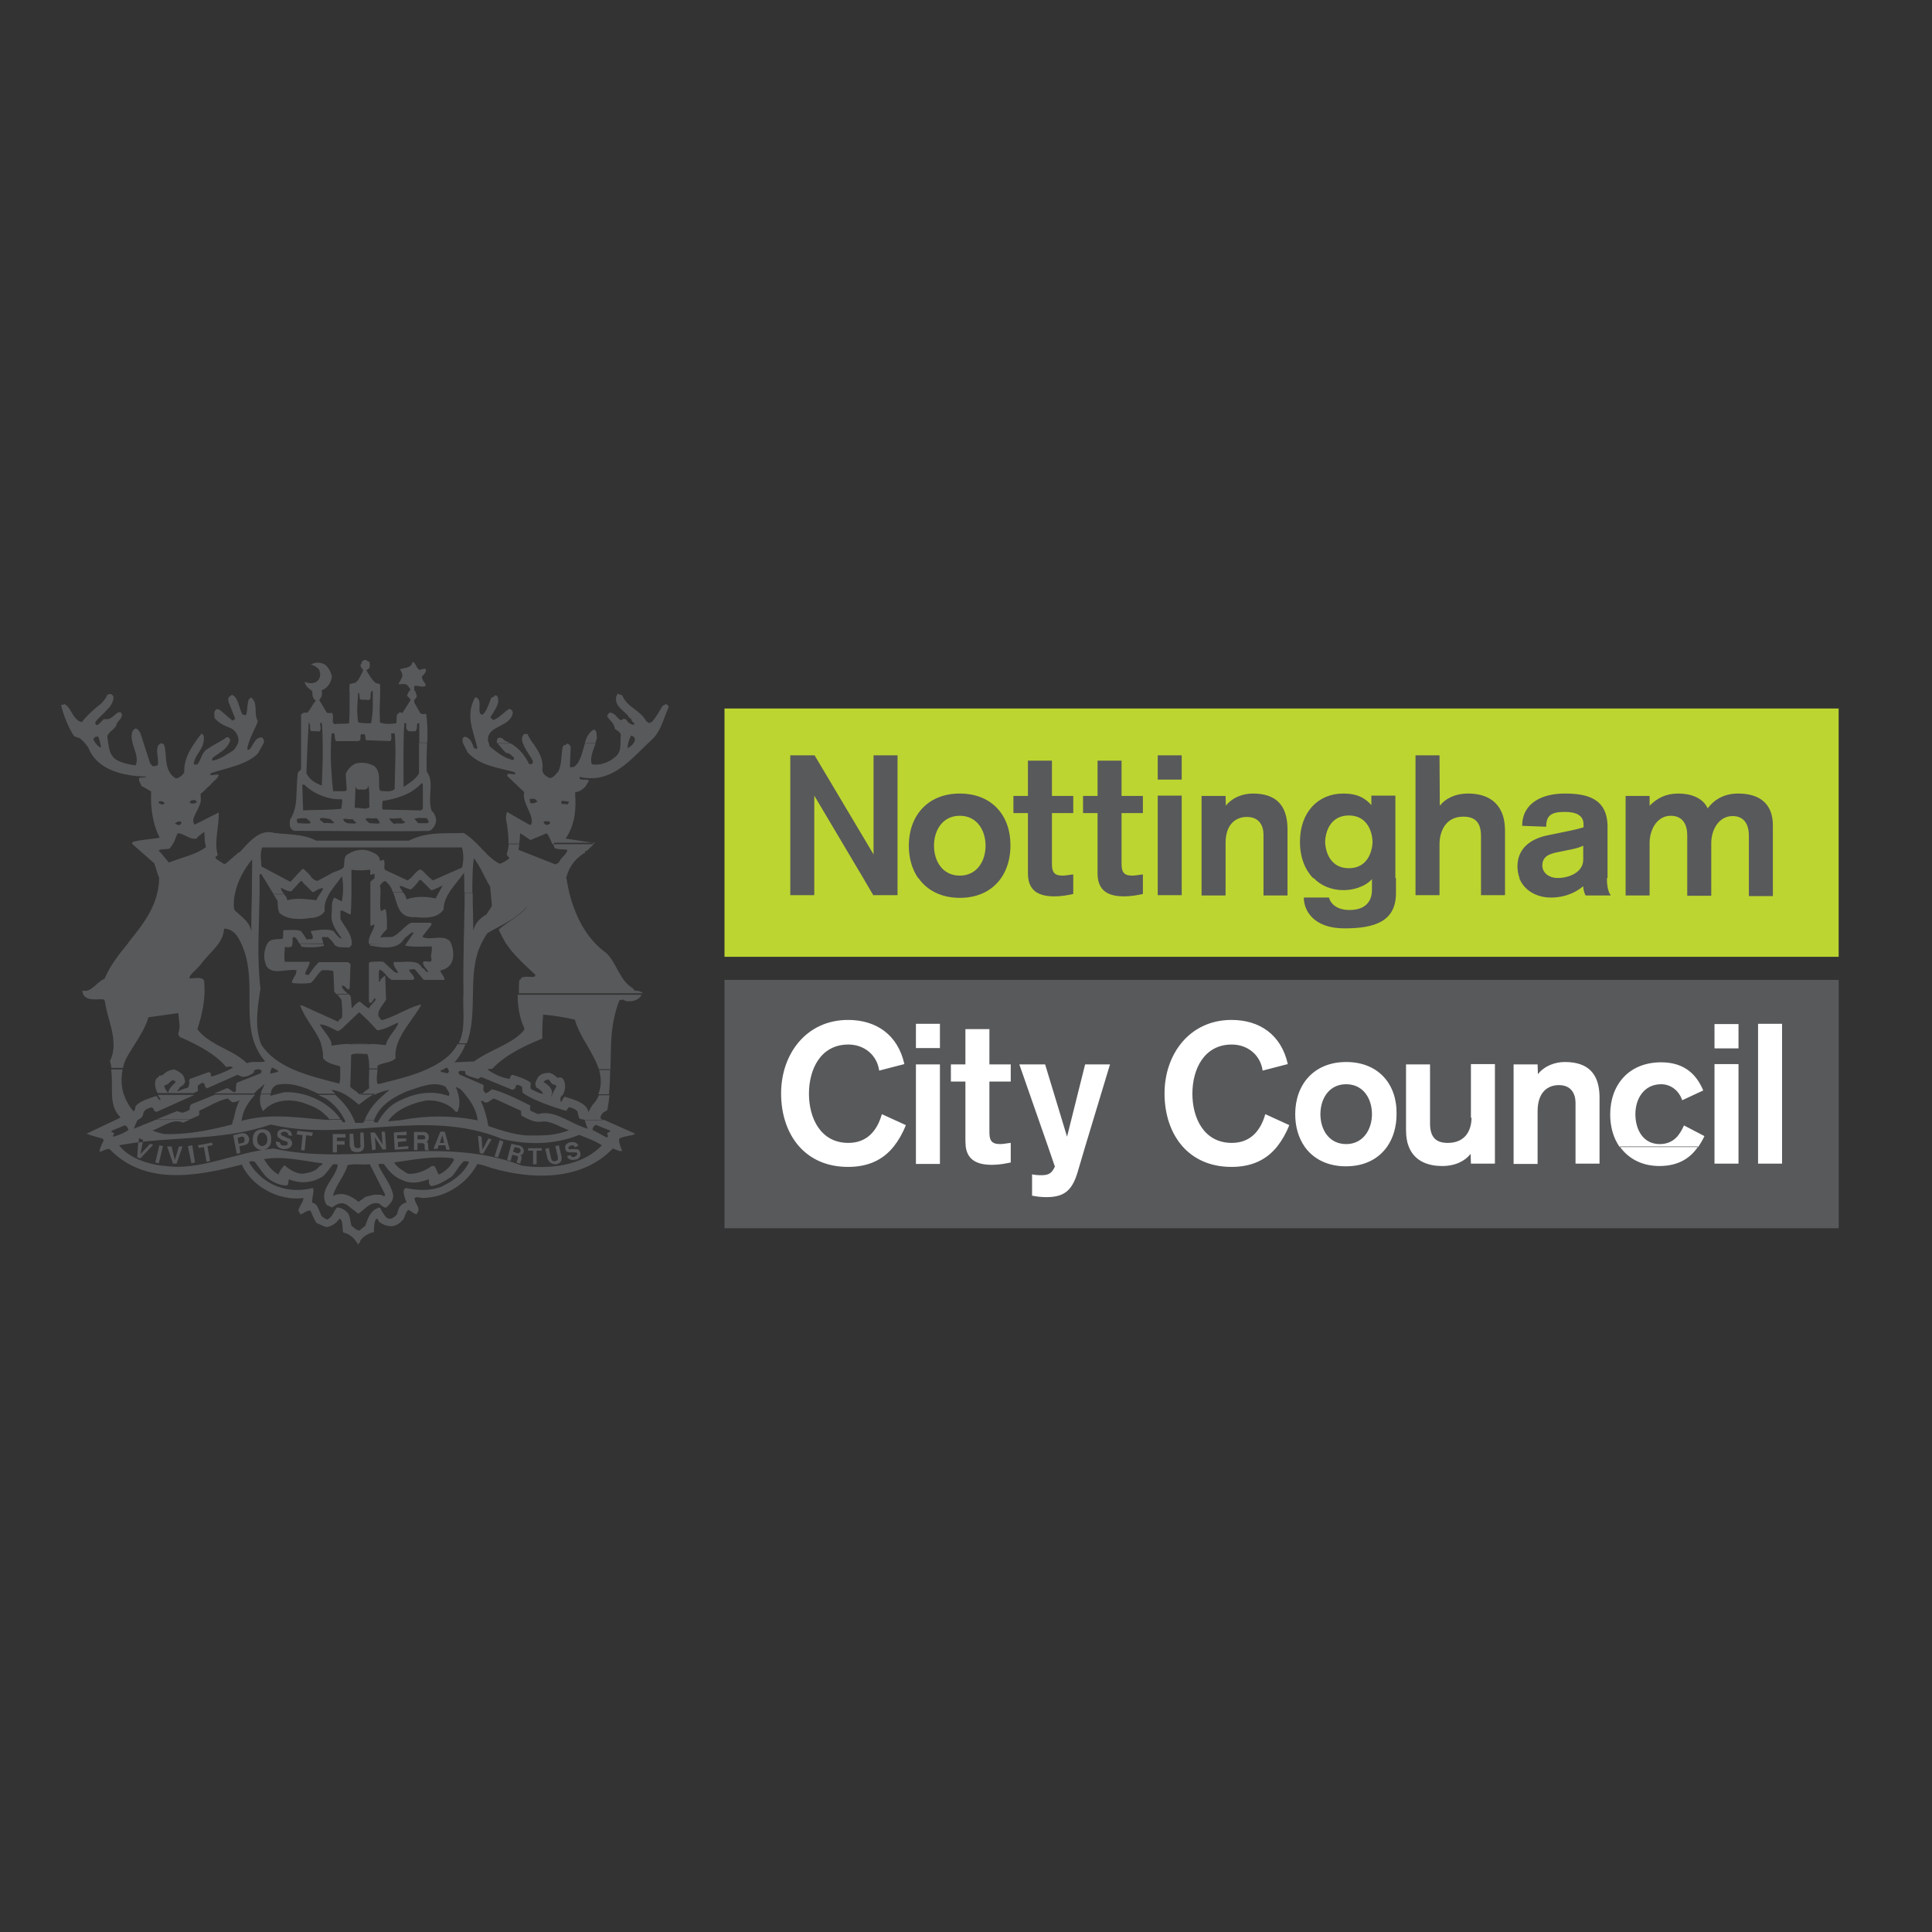 <?xml version="1.0" encoding="utf-8"?>
<!-- Generator: Adobe Illustrator 19.2.1, SVG Export Plug-In . SVG Version: 6.00 Build 0)  -->
<svg version="1.1" id="layer" xmlns="http://www.w3.org/2000/svg" xmlns:xlink="http://www.w3.org/1999/xlink" x="0px" y="0px"
	 viewBox="0 0 652 652" style="enable-background:new 0 0 652 652;" xml:space="preserve">
<rect x="0" y="0" width="652" height="652" fill="#333333" stroke="none"/>
<style type="text/css">
	.st0{fill-rule:evenodd;clip-rule:evenodd;fill:#58595B;}
	.st1{fill:#58595B;}
	.st2{fill:#BDD530;}
	.st3{fill-rule:evenodd;clip-rule:evenodd;fill:#FFFFFF;}
</style>
<g>
	<path class="st0" d="M71.7,386.2l-0.2-0.6l-3,0.6l-1.7,0.3l0.3,0.9l1.7-0.3l0.9,5l1.2-0.3l-0.9-5l1.7-0.3L71.7,386.2z M63.4,386.8
		l1.2,5.8l1.2-0.3l-0.9-5.8L63.4,386.8z M134.2,385.4l2.9-0.3v-0.9H134v-1.1h3.2v-1.2l-4.3,0.3l0.2,4l0.1,1.8l4.6-0.3v-0.9l-3.5,0.3
		V385.4z M185.7,392.3c0.6,0.6,1.5,0.6,2,0.6c1.5-0.3,2-1.1,1.8-2.6l-0.9-3.8l-1.2,0.3l0.9,3.8c0,0.6,0,1.2-0.9,1.2
		c-0.6,0.3-1.2,0-1.4-0.9l-0.8-3.5l-1.2,0.3l0.8,3.4C185.2,391.8,185.5,392.3,185.7,392.3 M193,388.9h0.6c0.6,0,1.2,0,1.2,0.3
		c0.3,0.6-0.6,0.8-0.8,1.2c-1.2,0.3-1.4-0.3-1.4-0.6l-1.2,0.3c0,0.6,0.9,1.8,2.9,1.2c0.6,0,2-0.8,1.5-2.3c-0.3-1.2-0.9-1.2-1.7-1.2
		h-1.4c-0.3,0-0.6,0.3-0.9-0.3c0-0.6,0.6-0.9,0.9-0.9c1.1-0.3,1.1,0.3,1.4,0.6l1.1-0.6c-0.1-0.1-0.1-0.2-0.2-0.3h0
		c-0.3-0.5-1-1.1-2.7-0.8c-0.6,0.2-1.1,0.5-1.3,0.8l2.4,0h-2.4c-0.4,0.5-0.3,1.1-0.2,1.5C191,388.9,191.8,388.9,193,388.9 M59,391.5
		l-1.1-4.6h-1.5l2,5.8h1.2l2-5.8h-1.2L59,391.5z M46.3,390.6l1.1,0.3l4.3-4.6l-0.1,0l-1-0.3l-0.2,0.3l-3,3.2l0.6-3.2l0.2-0.9
		c-0.5,0.1-1,0.1-1.5,0.2l-0.1,0.7L46.3,390.6z M175.3,386.6l-1.5-0.3l-1.2-0.3l-0.1,0.3l-1.4,5.2l1.2,0.3l0.6-2.1l1.2,0.3
		c0.6,0,0.9,0.3,0.6,1.2c-0.3,0.6-0.3,0.9-0.3,1.2l1.2,0.3c0-0.3,0-0.6,0.3-1.2c0.3-1.1,0-1.5-0.3-1.7c0.6,0,0.9-0.3,1.2-1.2
		C176.8,388.3,176.8,387.1,175.3,386.6 M174.5,389.2l-1.4-0.6l0.6-1.5l1.4,0.3c0.6,0.3,0.6,0.8,0.6,1.1
		C175.3,389.2,175.1,389.2,174.5,389.2 M178.2,388.3h1.7v4.6h1.2v-4.6h1.7v-0.8h-4.6V388.3z M52.4,392.3l1.2,0.3l1.4-5.8l-1.2-0.3
		L52.4,392.3z M129.9,381.9h-1.1l0.3,4.3v0l0,0l-2.6-4H125l0.4,4l0.2,2l1.2-0.3l-0.1-1.8l-0.2-2.3l1.5,2.3l1.1,1.8h1.2l-0.1-1.8
		L129.9,381.9z M163.8,386.2l-1,1.8l-0.1-1.8l-0.2-2.6l-1.2-0.3l0.3,2.9l0.3,2.9l1.1,0.3l1.9-3.2l1-1.7l-1.1-0.3L163.8,386.2z
		 M96.1,381.9c1.2,0.3,1.2,0.9,1.2,1.2l1.2,0.3c0-0.9-0.3-2-2-2.3c-2.3-0.3-2.9,0.9-2.9,1.4c-0.3,1.4,0.9,1.7,1.7,2.3l0.9,0.3
		c0.6,0,0.9,0.3,0.9,0.9c0,0.1,0,0.2-0.1,0.3h0c-0.2,0.3-0.9,0.3-1.1,0.3c-0.6,0-0.9-0.1-1.1-0.3h0c-0.3-0.3-0.3-0.7-0.3-0.8
		l-1.4-0.3c0,0.3,0,0.7,0.2,1.1h0c0.3,0.7,0.9,1.3,2.4,1.5c0.5,0,2.4,0,2.8-1.5l-0.7,0l0.7,0c0-0.1,0-0.2,0.1-0.3
		c0-1.2-0.6-1.8-1.8-2l-1.1-0.6c-0.3,0-0.9-0.3-0.9-0.6C94.6,382.2,95.5,381.9,96.1,381.9 M100.1,382.8l2,0.3l-0.3,3.1l-0.2,2h1.2
		l0.2-2l0.3-3.1l2,0.3l0.3-1.2l-5.2-0.6L100.1,382.8z M122.7,382.2h-1.1v4.1c0.3,0.6,0,1.2-0.9,1.2c-0.6,0-1.2-0.3-1.2-1.2v0
		l-0.3-3.7H118v4.1c0.3,0.6,0.3,1.2,0.6,1.5c0.6,0.6,1.4,0.6,2,0.6c1.5,0,2.3-0.8,2.3-2.3v0L122.7,382.2z M112.3,388.9h1.4v-2.6h2.6
		v-1.2h-2.6v-1.2h2.9v-1.2h-4.3V388.9z M150.1,381.9h-1.5l-1.7,4.3l-0.6,1.5h1.4l0.3-1.2h2.3l0.3,1.5h1.2l-0.5-1.8L150.1,381.9z
		 M148.4,385.7l0.9-2.6l0.6,2.6H148.4z M144.7,383.7c0-0.6-0.3-1.7-1.8-1.7h-3.2v4.3v1.8h1.2v-2.3h1.5c0.6,0,0.8,0.2,0.9,0.6
		c0,0.2,0,0.4,0,0.6c0,0.6,0,0.9,0.3,1.2h1.2c-0.3-0.3-0.3-0.6-0.3-1.5c0-0.1,0-0.2,0-0.3h0c0-0.8-0.3-0.9-0.5-1.1
		C144.4,385.1,144.7,384.5,144.7,383.7 M142.4,384.5h-1.5v-1.4h1.7c0.6,0,0.9,0.3,0.9,0.8C143.5,384.5,143.2,384.5,142.4,384.5
		 M88.5,381.1c-0.9,0-3.2,0.3-3.2,3.5c0,0.7,0.1,1.3,0.3,1.7c0.7,1.4,2.1,1.8,2.8,1.8c0.6,0,2.1-0.3,2.8-1.8h-0.6l0.6,0
		c0.2-0.4,0.3-1,0.3-1.7C91.7,381.3,89.4,381.1,88.5,381.1 M89.7,386.2L89.7,386.2c-0.4,0.4-0.9,0.6-1.2,0.6c-0.3,0-0.8-0.2-1.2-0.6
		l-1.1,0l1.1,0c-0.3-0.3-0.5-0.9-0.5-1.7c0-1.8,1.1-2.3,1.7-2.3c0.6,0,1.7,0.6,1.7,2.3C90.3,385.3,90,385.9,89.7,386.2 M81.3,382.5
		l-2.6,0.6l0.6,3.1l0.6,3.2l1.2-0.3l-0.3-2.3l1.5-0.3c0.4-0.1,0.6-0.2,0.9-0.3h0c0.9-0.5,0.9-1.5,0.9-2
		C83.6,382.8,82.8,382.2,81.3,382.5 M81.9,385.7l-1.4,0.3l-0.3-2l0.9-0.3c0.8-0.3,1.4,0,1.4,0.6C82.5,384.5,82.8,385.4,81.9,385.7
		 M168.2,386.2l-1.3,4.1l1.2,0.3l1.5-4.4l0.3-0.9l-1.2-0.6L168.2,386.2z M64,374.4c-0.6,0.6-1.5,0.8-2.3,1.1c-0.8,0-1.4-0.5-2-0.5
		c-2.5,1-4.8,1.9-7,2.8l11.3,0l3-1.3c0.6-0.6,0-1.2,0.3-1.7c2.9-1.2,6.4-3.5,9.6-4.1c0.6,0.5,1.4,1.7,2.3,1.2c0.6,0,1.2-0.3,1.7-0.6
		c-1.2,2.1-1.6,4.4-2.1,6.6h2.8c0.3-3.1,2.3-6.1,4.5-8.5l-13.5,0l-8.1,3.3C64,373.3,64,373.8,64,374.4 M88.8,375
		c3.2-3.8,8.7-4.3,13.3-2.9c2.6,0.9,5.8,2,7.8,4.3c0.5,0.3,1,0.8,1.1,1.3l3.9,0c-2.7-4.1-7.7-7.2-12.9-8.5h-0.1
		c-2-0.5-4.1-0.7-6-0.6l-2.7,0.7l-1.9,0.5c0-0.2-0.1-0.3-0.1-0.5H88C87.5,371.2,87.7,373.2,88.8,375 M201.9,369.3l3.6,0
		c0.3-2.8,0.4-5.7,0.4-8.5h-3.8C202.9,363.6,203.1,366.4,201.9,369.3 M176.2,348.4c-1.6,1.6-3.6,2.9-5.7,4h0
		c-3.5,1.9-7.4,3.5-10.5,5.8l-6.6,0.3c1.7-1.9,2.9-4,3.7-6.1h-2.7c-0.6,1.2-1.4,2.2-2.4,3.3c-2.2,2.2-4.9,3.8-8,5.2l5.7,0
		c0.3-0.2,0.5-0.4,0.9-0.6c0.3,0,0.5,0.2,0.7,0.6h4.5l-4.5,0c0.1,0.3,0.2,0.6,0.2,0.8l-0.6,0.6c-0.3-0.3-1.2-0.3-2.1-0.6v-0.6
		c0.4,0,0.6-0.1,0.9-0.2h-5.7c-5.1,2.3-11,3.6-16,4.9h-0.6c-0.5-1.5-0.1-3.2,0-4.9l-2.8,0c0,2.1-0.2,4.3,0,6.4c-1,0.5-2,1.6-3,2.1
		l4.9,0c1.5-0.7,3.1-1.3,5-1.6c-0.7,0.5-1.3,1-1.9,1.6h0c-2.6,2.2-5,4.8-6.5,8.5h3.2c1.6-4.1,4.7-6.5,8.6-8.5l-2.1,0h2.1
		c0.7-0.3,1.4-0.7,2.1-1c4.6-1.5,9.3-3.7,13.3-1.7c0.6,0.9,1.2,1.7,1.4,2.6l-0.1,0.1l-0.2,0.5c-0.4-0.2-0.8-0.3-1.2-0.4l-5.2,0h5.2
		c-3.3-1-6.8-0.9-10.3,0h0c-2.1,0.6-4.1,1.4-6.1,2.5c-2.4,1.3-4.1,3.2-5.9,6h3.3c2.9-3.8,8-5.7,12.5-6.6c3.5-0.3,7.8,0.9,10.1,3.8
		h0.6c0.8-1.8,0.8-3.7,0.3-5.7h0c-0.2-0.9-0.5-1.8-0.9-2.7c0.8,0.3,0.8,0.6,1.4,0.6c0.6,0.6,1.3,1.3,1.9,2.1h4.7l-4.7,0
		c1.9,2.3,3.7,5.2,4.1,8.5h1.5h-1.5c0,0,0,0.1,0,0.1c-0.2,0-0.3-0.1-0.5-0.1c-8.3-1.6-16.7-1.6-25.3,0c-0.2,0-0.4,0.1-0.5,0.1
		c-1.2,0-2.6,0.3-4,0.3c0.1-0.1,0.2-0.2,0.3-0.4l-3.3,0c-0.1,0.2-0.3,0.4-0.4,0.7c0,0.3-0.9,0-1.4,0c0.1-0.2,0.2-0.4,0.2-0.7l-3.2,0
		c-0.1,0.2-0.2,0.4-0.3,0.7c-0.8,0.6-2,0-2.9,0.3c-0.1-0.4-0.2-0.7-0.4-1c-1.5-3.7-3.7-6-6.3-8.5h-5.8c0.9,0.4,1.8,0.9,2.7,1.3
		c2.5,1.7,4.7,4.1,6.2,7.1h0c0.1,0.1,0.1,0.3,0.2,0.4c0,0.9-0.9,0.3-0.9,0.3c-0.1-0.2-0.3-0.4-0.4-0.7l-3.9,0c0,0,0,0.1,0,0.1
		c-0.5,0-1-0.1-1.5-0.1c-8.6-0.6-17.5-2.2-26.8,0h0c-0.5,0.1-1,0.2-1.5,0.4c0-0.1,0-0.2,0-0.4l-2.8,0c-0.1,0.5-0.3,1-0.4,1.6
		c-7.8,2-15.3,3.5-23.1,3.2c-1.2-0.3-2.3-0.6-3.8-1.2c3.2-0.9,6.9-4.3,10.4-2.6l2.2-1H52.6c-2.5,1-4.9,2-7.4,3
		c0.3-0.9,0.6-1.7,1.2-2.9c0.1,0,0.1-0.1,0.2-0.1h0c0.7-0.5,1.3-0.5,1.6-1.6c0.3-0.3,0-0.9,0.6-1.4c0.3-0.6,1.4-0.9,2.3-1.2l0.6,0.3
		c0.3,0.6,0.3,1.2,1.2,1.2l12.7-5.7H53.3c0.2,0.5,0.5,0.9,0.8,1.3v0.5c-0.6-0.3-0.9-0.5-0.9-1.1l-0.6-0.3c-2.3,0.9-5.2,1.4-6.9,3.5
		c0,0.6,0,0.9-0.6,1.7c-1.5-1.7-2.6-3.7-3.3-5.7l-2.7,0h2.7c-0.9-2.7-1-5.6-0.4-8.5l-3.9,0c0.4,2.8,0.2,5.7,0.3,8.5
		c0.1,2.9,0.7,5.6,2.9,7.7l-1.6,0.8l-9.9,4.7c2.3,0.9,4.1,1.2,5.5,1.7l0.3,0.6c-0.2,0.5-0.5,0.9-0.7,1.4c-0.3,0.7-0.6,1.5-0.8,2.3
		h0.6c0.9-0.3,2-1.1,2.9-0.8c11.9,12.4,29.5,9.2,44.6,5.2c0.3,0.9,0.6,0.9,0.6,1.2c2.5,4.4,6.7,7.5,11.2,9.1l12.2,0
		c0.2-0.9,0.3-1.8,0-2.4c-5.8,1.5-11.9,0.6-16.8-3.2c-1.7-1.4-3.2-2.9-4.6-5.2v-0.5c0.6-0.3,1.2,0,1.7,0l3.2,4.3
		c1.5,2,5.2,4,7.8,3.7c0.6-0.3,0.3-1.4,0.6-2c3.5,1.4,7.5,1.4,11.3-0.9c1.5-1.2,2-2.3,3.5-4.1c0.6-0.3,1.2,0,1.7,0
		c-0.4,3.6-4.3,6.7-4.6,10.3c-0.1,1.1,0.1,2.2,0.9,3.4c0.3,0,1.2,0.6,1.7,0.8c1.4-0.8,2.9-2.3,5.2-0.8l3.7,2.9
		c2-1.2,3.8-4.1,6.9-3.5c0.6,0.3,0.9,0.9,2,1.4h0.6c1.2-1.1,2.3-2.3,2.3-4c0-0.1,0-0.1,0-0.2c-0.9-4-3.4-6.5-4.9-9.9v-0.6h1.7
		c1.7,2.3,3.2,4.3,6.4,5.5c3.2,1.5,6.1,0.6,8.7-0.3c0.3,0.3,0,0.8,0.3,1.7l0.6,0.6c2.3-0.3,4.6-1.7,6.9-3.2c1.4-1.4,2.3-3.5,4.1-5.2
		h1.2l0.6,0.3c-2,4-5.2,6.3-9.6,8.4c-4,1.4-8.1,1.1-11.8,0.3l-0.6,0.6c-0.1,0.5-0.1,1.2,0.1,1.9h0c0.2,0.8,0.5,1.7,0.8,2.4
		c-1.5,0.3-2.6,1.4-2.9,2.9c-0.3,0.3,0,0.9-0.6,1.4c-0.3,0.3-1.2,1.2-2,1.2c-0.3,0-0.9,0-1.5-0.6c-0.6-0.9-1.2-1.5-1.8-2.9
		c-0.6-0.6-1.1,0-1.7,0.3c0,0-0.3,0-0.8,0.6c-1.4,1.2-2,3.2-2.6,4.9c-0.6,0.6-1.4,1.1-2,1.7c-1.5-0.3-1.5-0.9-2.6-1.5
		c-0.6-1.2-0.3-3.8-1.8-4.9c-0.8-0.8-2-1.4-3.2-1.4c-1.2,1.4-1.2,2.9-3.2,4.1c-0.9-0.3-2.3-1.2-2.3-2c-0.6-1.2-0.8-2.3-1.7-3.2
		c-0.3-0.3-0.6-0.3-1.2-0.6c0-0.8,0.2-1.6,0.3-2.5l-12.2,0c3,1,6.1,1.4,9,1c0,1.4-1.4,2.6-1.7,4.3c0.3,0.3,0.3,0.9,0.9,1.2
		c1.2-0.6,2.3-1.5,3.2-1.2c0.6,1.4,1.2,2.9,2,4.1c1.5,0.6,2.3,1.2,3.5,1.4c2-0.3,3.5-1.7,4.3-2.9l0.6,0.6c0.6,1.5,0.3,2.9,0.6,4.1
		c2.6,0.6,4,2.3,5.2,4.3v-0.6c0.6-0.3,0.6-0.6,0.6-0.9c0.8-1.4,2.9-2.6,4.6-2.9c0-1.7,0-2.9,0.6-4.3l0.6-0.3c0,0.6,0.6,0.6,0.3,0.9
		c1.2,1.1,2.9,1.7,4.3,1.7c1.7,0,3.2-1.2,4.1-2.3c0.6-0.8,0.6-2.3,1.7-3.2l0.6,0.3c0.9,0.6,1.2,0.9,2.1,1.2l0.6-0.9
		c0.6-1.7-1.2-2.9-1.2-4.6c0.9-0.6,2,0,2.9,0c2-0.1,3.9-0.4,5.8-1h0c5.4-1.8,9.9-5.6,12.5-10.5c1.7,0.3,3.4,0.9,4.9,1.4
		c13,3.8,30.1,4.6,40.8-6.6c1.2,0.3,2,1.1,3.2,0.8c-0.3-0.7-0.6-1.4-0.8-2.1h0c-0.2-0.6-0.3-1.3-0.3-2c2-1.1,4.1-0.8,5.5-1.7
		l-10.6-4.7h-6.5c0.3,0.8,0.5,1.9,1.1,3c-2.4-0.6-4.8-1.9-7.1-3h0c-3.3-1.6-6.5-2.9-9.7-1.9c-0.6-0.3-1.5-0.6-2.6-1.2
		c-0.3-0.6,0-1.2,0-1.7c-2.5-1.2-5.1-2.6-7.8-3.7h0c-1.7-0.7-3.5-1.4-5.2-1.8c-0.6,0.6-1.2,0.9-2,1.4l-0.6-0.6
		c-0.6-0.6,0-1.5-0.3-2.3l-8.1-3.5c0-0.3-0.6-0.5,0-1.1c0.6-0.3,1.4,0,2,0v0.9c0.9,0.9,2.9,1.2,4.3,1.7c0.6-0.3,0.6-0.6,1.2-0.6
		l10.4,4.3l0.6-0.3c0.6,0,0.3-0.9,0.9-1.4c0.6,0,1.2,0.3,1.7,0.6c0.3,0.3,0,1.2,0.3,2.1c0.3,0.2,0.7,0.4,1,0.7
		c3.8,2.2,9.2,4.1,13.7,5.4c0,0,0.3-0.6,0.8-1.2c0.9,0,1.7,0.3,2.9,1.2c0.3,0.8,0.3,1.4,0.6,2.3c0,0.3,0.8,0.6,1.7,0.6
		c0,0.1,0,0.1,0.1,0.2h6.5l-1-0.4v-0.9c0.3-0.6,0.8-1.2,0.8-1.2c0.9-0.5,1.5-0.8,1.5-1.1c0.3-1.6,0.5-3.2,0.7-4.8h-3.6
		c-0.3,0.7-0.7,1.5-1.2,2.2c-1.1,1.1-1.7,2.3-2.3,3.5c-0.6-3.2-5.2-4.3-8.1-5.2c-0.6,0.6-0.6,1.2-1.2,1.8c-0.3-0.5-0.3-1.8,0.4-2.2
		c0.1,0,0.1-0.1,0.2-0.1c0.8-1.4,1.2-3.4,0.3-5.2c-0.3-0.6-1.2-1.1-2-0.6c-0.9-0.9-2.3-2-3.5-1.7c-1.7,0-3.2,0.9-3.7,2.6
		c-0.3,0.6-0.6,1.1,0,2.3c0.6,0.3,1.7,0.9,2.3,2.1h-0.5c-1.2-0.3-2.3-0.9-3.5-1.5c-0.6-0.6,0-1.8-0.3-2.3c-1.7-1.2-4.1-2-6.1-2.6
		c-0.3,0-0.9,0.9-0.9,1.4c-2.4-0.3-5.1-1.5-7.1-2.9h0c-0.1-0.1-0.3-0.2-0.4-0.3c0.3-0.3,1.2,0,1.7-0.3c3-3.2,7.1-5.7,11.7-7.9
		l-4.8,0l4.8,0c1.7-0.8,3.4-1.5,5.1-2.2c0-2.6,0-4.9,0.3-8.1c3.8,0.3,7,0.9,10.7,1.7c0.8,2.9,2.4,5.8,4.1,8.6h0
		c1.6,2.8,3.2,5.6,4.1,8.4l3.8,0c0.1-2.8,0.1-5.7,0.2-8.5l-4.1,0h4.1c0.2-5.1,0.9-10.1,2.8-15l1.2-0.3c0.8,0.6,1.4,0.6,2.3,0.6
		c1.7,0,3.4-0.8,4-2.2l-41.8,0c0,3.7,0.5,7.5,2.2,11.2C177.1,347.2,176.8,347.8,176.2,348.4 M38.5,382.5c0-0.6-1.2,0-0.8-0.9
		l4.3-1.8c0.8,0,1.1,0.9,1.4,1.5c-1.2,0.9-3.2,1.8-5.2,2.3C37.9,383.7,38.2,383.1,38.5,382.5 M107.9,393.5c-1.2,1.7-3.4,2.3-5.8,2.6
		c-2,0-4.3-1.2-6.1-2.9c-0.9,1.1-1.7,2-2,3.2c-2.1-1.2-3.5-2.9-4.9-5.2c6.4-1.2,13.3,0.6,19.7,1.4
		C108.8,392.9,108.8,393.2,107.9,393.5 M129.9,403v0.6h-0.6c-0.3-0.2-0.7-0.4-1-0.4l-1.1,0c-0.3,0-0.7-0.1-1,0h0
		c-0.9,0.2-1.9,0.5-2.9,0.7c-0.6,0.6-1.7,1.2-2.3,1.7c-1.3-1.1-2.9-2.1-4.6-2.5h-1.3l1.3,0c-0.8-0.2-1.7-0.2-2.6,0h-0.1
		c-0.4,0.1-0.9,0.3-1.3,0.5c0-0.2,0.1-0.3,0.1-0.5c1-3.3,4-6.7,4.8-9.9c2.6-0.6,4.9,0,7.5-0.3L129.9,403z M148.1,396.4
		c-0.6-0.9-0.9-2-1.5-2.9h-0.9c-2,1.5-5.2,2.9-8.1,2.6c-1.4-0.9-3.5-2-4.6-3.8c6.4-0.9,13-2.3,19.9-1.4l0.3,0.6
		C151.9,393.8,150.5,395.2,148.1,396.4 M201.1,379.6l4.9,2c0,0-0.3,0.6-0.9,0.6c-0.6,0.6,0.6,1.2-0.3,1.7l-4.9-2.6
		C200.2,380.2,200.2,380.2,201.1,379.6 M202.6,386.2c0.2,0.1,0.3,0.2,0.5,0.3c-6.7,7.2-18.2,8.1-26.9,6.9
		c-27.5-10.7-56.4,0.3-83.9-5.8c-13,1.2-25.1,7.8-37,5.8h-0.6c-4.9-0.6-11.3-2.6-14.5-6.9c0.6-0.1,1.2-0.2,1.8-0.3
		c1.6-0.3,3.2-0.5,4.8-0.7l0.1-1.4l1.4,0.6l-0.1,0.6c14.3-1.6,28.8-0.9,43.2-5.8c26,6.1,52.3-5.8,78.1,4.9c8.7,2,17.4,2,26-1.4
		C197.7,383.9,200.6,384.9,202.6,386.2 M163.8,372.1c1.2,0,1.7-0.9,2.9-1.4l9,4.1c0.3,0,0,0.8,0.3,1.7c0.7,0.4,1.6,0.9,2.6,1.3
		l8.4,0h-8.4c1.3,0.6,2.8,1,4.4,0.7c2.9-0.3,5.8,1.8,9,2.9c-4.9,2-9.2,1.8-14.2,1.8c-4.3-0.3-9-1.8-13-3.2c-0.1-0.7-0.3-1.4-0.4-2.1
		c-0.5-2.1-1.1-4.3-2.1-6.2C162.6,371.2,163.2,371.8,163.8,372.1 M184,364.6c0,0,0.6-0.3,1.2-0.3l0.6,0.8c0.3,0.6,0.6,0.9,2,1.2
		l-0.3,0.9c-0.4,0.6-0.7,1.3-1.1,2.1h0c-0.1,0.2-0.2,0.5-0.4,0.8l0.2-0.8l0.1-0.4c0-1.7-1.1-2.6-2.9-3.8L184,364.6z M117.1,352.4
		h9.2C123.3,352.2,120.2,352.1,117.1,352.4 M101.2,318.5c0.2,0.3,0.4,0.7,0.6,1c2.6,0.3,4.9,0.3,7.5-0.3c0-0.2,0-0.4-0.1-0.6
		L101.2,318.5z M187.2,286.2c1.2,0.6,2.9,0.3,4.3,0.6c-0.3,1.7-2.3,2.6-2.9,4.3c-0.3,0-0.9,0.6-1.2,0.6l-12.4-4.9
		c0.1-0.7,0.2-1.4,0.3-2.1l-3.6,0c-0.1,1.2-0.3,2.4-0.7,3.6c0.3,0.6,0.3,0.9,0.8,0.9v0.6c-1.4,0.9-2,1.4-3.2,1.7
		c-3.2-1.7-5.2-4.3-7.6-6.7h0c-1.3-1.3-2.7-2.6-4.5-3.7c-6.1,0.3-12.2-0.6-18.5,2.6h-31.3c-4.3-2.3-9.2-2-14.1-2.6
		c-3.7-1.1-6.6,1.1-9.1,3.7l51.7,0H83.5c-0.9,0.9-1.7,1.8-2.5,2.7l-0.6,0.3l-4.3,3.7h-0.6c-0.9-0.6-2-1.2-2.6-1.7
		c-0.6-0.6,0.3-0.9,0.6-1.2c-0.4-1.3-0.5-2.6-0.5-3.8h-1l1,0c0-3.7,1-7.4,0.8-10.6l-8.1,4.1c-1.5-1.7,0.9-4.3,1.7-6.7
		c0.6-1.1,0.3-2.5,0.3-3.7l-8.4,0l8.4,0v0c1.2-0.9,2.1-2,3.2-2.9c1.1-1.5,2.6-2.1,2.9-3.5c-1.2-0.3-2,0.3-2.9,0l0.3-0.6
		c5.2-1.7,12.4-2.9,15.9-6.7l1.8-3.3l0.2-0.5v-0.6l-0.6-0.9c-1.5-0.2-2.2,0.8-2.9,1.9c-0.5,0.8-0.9,1.7-1.5,2.2h-0.6v-0.6
		c0.1-0.5,0.2-1,0.4-1.6c0.8-2.6,2.4-5.2,3.1-7.4c-1.4-2.6,0-5.5-1.7-7.5l-0.6-0.6c-0.3,0.6-0.8,0.6-0.8,0.9c-0.6,2-0.3,3.5-0.9,5.2
		l-1.2-0.3c-1.2-2.3-1.4-5.8-3.5-6.6l-0.9,0.6c-0.6,0.6-0.3,1.2-0.3,1.7l2.3,5.8l-0.9,0.6c-1.7-1.2-2.9-2.6-4.6-3.8
		c-0.3,0-0.9-0.3-1.2,0.3c-0.6,0.6-0.3,1.4-0.3,2.6c1.2,1.5,3.2,2.6,4.9,3.2c1.7,0.6,2.9,2,3.2,4c0,0.4-0.1,0.9-0.2,1.3
		c-0.3,0.8-0.8,1.7-1.5,2.4c-2,1.2-4.6,3.2-7.2,3.5v-0.8c1.8-1.6,4.5-2.6,5.7-5.1h0c0.2-0.3,0.3-0.7,0.4-1.1l-0.6-0.9h-0.6
		c-0.9,0.7-2,1.3-3.1,1.9l2.5,0h-2.5c-1.3,0.7-2.6,1.5-3.9,2.4c-1.5,1.2-1.7,3.5-2.9,4.9h-1.2c0-2.6,2.6-4.6,3.2-7.2
		c0,0,0-0.1,0-0.1h-0.8l0.8,0c0.2-0.5,0.2-1.4,0.2-1.9c0-0.6-0.3-0.9-0.6-1.2H68c-0.8,1-1.6,2-2.3,3.1h0c-2,2.9-3.7,6.1-3.5,10
		c-0.6,0.9-1.8,2-2.9,2c-4.1-2.6-2.9-7.5-3.8-11l-0.3-0.6l-0.9-0.3c-0.6,0.6-0.8,0.6-0.8,0.6c-1.2,2.3,0.3,4.6-0.3,6.9l-1.4,0.3
		c-0.6,0-0.6-0.6-1.1-0.9l-2.3-7.1l-0.6-1.9c-0.3-1.2-0.9-2.6-2.1-2.9c-0.6,0.6-0.8,0.6-0.8,0.6c-0.7,1.4-0.5,2.8-0.2,4.2
		c0.6,2.4,1.9,4.7,1.3,7.1l-0.3,0.6c-2.3-0.3-4.3-0.8-6.1-1.7c-2.4-1.3-2.8-3.7-3.1-5.9c-0.1-0.8-0.2-1.5-0.3-2.2
		c0.6-2,2.9-2.3,3.2-4.3c0.6-1.2,2-1.8,1.7-3.2l-0.3-0.6h-0.9c-1.5,0.9-2,2-3.5,2.3H35l-0.6,0.6c-0.6,0.6-1.1,1.4-2,1.4l-0.3-0.9
		c1.2-1.7,2.9-2.9,4.3-4.6l0.6-0.6c0.9-1.2,1.5-2.6,1.2-3.8c-0.3,0-0.3-0.6-1.2-0.6l-0.8,0.3c-0.6,1.4-1.2,2-2,2.9
		c-2.6,2-4.6,3.8-6.6,6.3l-0.9-0.3c-2-1.2-2.6-3.7-4.1-5.2l-0.8-0.6c-0.6,0.3-0.9,0.3-1.2,0.3c0.9,3.8,2.6,7.8,4.3,10.4
		c0.3,0.3,1.2,0.6,2,0.8c0.6,0.5,1,0.9,1.5,1.4h0c0.6,0.7,1.1,1.3,1.4,1.8c3.2,8.1,12.7,9.6,19.7,9.8c-0.9,0.6-2,0-2.6,0.6v0.6
		c0.3,0.9,0.6,1.2,0.9,2c1.4,0.6,2,1.2,3.2,1.8c0,0.1,0,0.2,0,0.3c-0.2,4.8,0.4,10.5,2.9,15.3c-3.2,0.6-6.1,0.6-9,1.4l-0.1,0.2h13.9
		c0.4-1,0.7-2.1,1.3-3.1c2,0,4.1,2.3,6.3,1.8c0.6-0.9,1.8-1.5,2.6-2.3c0.2,1.2,0.1,2.4,0.3,3.7c0.1,0.5,0.2,1,0.3,1.5
		c-3.5,2.6-8.4,3.5-12.5,5.2c-1.2-1.4-2.3-2.9-3.5-4.1c1.1-0.6,2.3-0.3,3.7-0.6c0.6-0.6,1-1.3,1.4-2.1l-13.9,0l-0.2,0.4l7.5,6.6
		c0.8,1.8,1.1,3.8,1.7,4.9c0,1.8-0.2,3.4-0.6,5c-1.5,6.7-5.7,11.8-9.8,16.9l22.6,0H43.4c-3.1,3.8-6.2,7.6-8.1,12.2
		c-2.9,1.2-4.3,4.7-7.5,4c0,0.2,0,0.4,0.1,0.7h10.3l-10.3,0c0.1,0.4,0.3,0.7,0.5,1.1c1.7,1.8,4.6,0.9,6.7,1.2l0.3,0.6
		c0.6,4.7,2.8,9.3,2.9,14.1h2.5h-2.5c0.1,2-0.2,4.1-1.2,6.1c0.3,0.8,0.4,1.5,0.5,2.3l3.9,0c0.2-1.1,0.6-2.1,1.1-3.2
		c0.9-1.7,2.1-3.5,3.2-5.3h0c1.7-2.7,3.4-5.5,4.3-8.6l10.1-1.4c0,2,0.9,4.3,0,6.7c0,0.6,0,0.9,0.6,1.4c1.4,0.6,2.9,1.3,4.3,2h0
		c4.2,2.1,8.5,4.7,11.2,8.1c0.6,0,1.8-0.6,2.3,0.3c0,0,0,0-0.1,0h0c-2.3,1.2-4.8,2.3-7.1,2.9c-0.3-0.3-0.3-0.6-0.3-1.2l-0.6-0.3
		l-6.4,2.3c-0.6,0.6,0,1.2-0.3,2l-0.3,0.9c-0.9,0.3-2.1,0.6-3.2,1.2h-0.6l0.6-0.6l0.3-0.6l0.5-0.3c0.9-0.6,1.7-1.4,1.2-2.3
		c0-1.4-1.4-2.6-2.9-3.2c-0.6-0.6-1.4,0-2,0c-0.8,0.3-1.5,0.6-2,1.2c-0.6,0.6-1.2,0.6-1.7,0.6c0,0.3-0.3,0.6-0.9,0.9
		c-0.9,1.7-0.4,3.5,0.4,5l12.1,0l1.5-0.7c0-0.9-0.3-1.8,0.3-2.1c0.6-0.3,0.9-0.8,1.5-0.6c0.3,0,0.6,0.8,0.6,1.2l0.6,0.6l10.4-4.6
		c0.3,0.3,0.9,0.3,1.2,0.6c1.4,0.3,2.9-0.3,4.3-1.4v-0.6c0.8-0.6,2-0.6,2.6,0l-0.3,0.9l-8.1,3.2c-0.3,0.8-0.3,2-0.3,2.9l-0.6,0.3
		c-0.8-0.3-1.2-0.9-2.3-1.4l-4.4,1.8h13.5c0.6-0.7,1.2-1.3,1.9-1.8c0.6-0.6,0.9-0.6,1.4-1.4v0.6c-0.5,0.9-0.9,1.8-1.1,2.7h3.4
		c0-1.3,0.8-2.5,2.1-3c4.4-1,9.2,0.7,13.9,3l5.8,0c-0.5-0.4-0.9-0.8-1.4-1.3c1.5,0.1,2.8,0.6,4.2,1.3h0c1.8,1,3.5,2.3,5.1,3.7
		c1.7-1.3,3.4-2.7,5.4-3.7h-4.9c-0.2,0.1-0.3,0.1-0.5,0.2c0-0.1-0.1-0.1-0.1-0.2h-1.6h1.6c-0.8-1-1.9-1.3-2.8-2.4l0.2-6l0.1-4.7
		l0.6-0.3c1.7-0.3,3.2,0,4.9,0c0.5,1.6,0.6,3.2,0.6,4.9h2.8c0-0.3,0-0.6,0-0.9c1.5-1.2,4.6-0.9,6.1-2.6c-0.2-1.7,0.1-3.4,0.7-5h0
		c1.6-4.5,5.4-8.5,8-13h-0.6c-4.3,1.2-8.4,4-12.7,5.2c-0.6-0.3-0.9-0.9-1.2-1.5c-0.3-2,1.4-3.4,2.6-5.5l-0.1-2.2l-0.2-5.8
		c-0.3,0-0.8,0.6-1.4,1.1c-0.3,0,0,0.9-0.8,0.9c0.3-1.4-0.3-2.9,0.3-4.1c1.7,0.6,2.3,2.6,4.1,3.5h7l0.6-0.3c0-1.5-1.7-2-1.7-3.2
		c0.6,0,1.4-0.3,2,0l2.9,3.5h7c0-1.4-1.2-2-1.4-3.2c1.4-0.3,3.5-1.1,4.1-3.5c0.5-1.6,0.3-3.9-0.6-5.9c-0.1-0.2-0.2-0.3-0.3-0.5
		c-2.3-2.3-6.1-0.3-8.7-1.2l-0.6-0.3l3.2-4.1l-0.3-0.6h-6.7c-2.3,1.2-3.7,3.5-6.1,4.7c-1.4,0.3-2.6,0-4.3,0.3
		c0.6-1.2,1.2-1.7,2.3-2.9c0-2.3,0-4.1-0.3-6.1l-0.3-0.6c-0.6,0-0.8,0.6-1.5,0.6c-0.4-1.9-0.1-4.1-0.1-6.3v0v0c0-0.8,0-1.6-0.2-2.3
		c0.6-0.6,0.9-1.2,1.7-1.5c1.4,0.9,2.2,2.3,2.7,3.8l3.4,0c-0.4-0.6-0.9-1.3-1.2-2.1h0.6c0.9,0.3,1.7,0.8,3.2,1.2
		c0.9-0.6,2.1-2,2.9-3.2h0.6l3.5,3.5c1.4-0.6,2.3-0.9,3.8-1.7l-1.3,2.4l-1.1,2c-2.9-0.6-6.3-0.9-9.8,0.3c-0.2-0.9-0.6-1.6-1.1-2.3
		h-3.4c1.5,3.9,1.6,8.7,7.4,8.3c3.2,0.3,7.5,0.6,9.6-2.6c0-2.1,0.8-4,1.9-5.7h0c1.5-2.4,3.6-4.6,5-6.7c0.1,2.2,0.1,4.5,0.1,6.7
		l2.7,0c0-3.9,0-7.9,0.5-11.6c2.3,2.9,3.5,6.4,5.5,9.6l0.2,2.1l0.4,4.3l-0.3,0.6c-0.3,0.8-0.9,1.1-1.4,2.3c-2,1.2-3.8,2.6-4.6,5.5
		c0-4.2-0.2-8.5-0.2-12.7h-2.7c0,5.6-0.2,11.3-0.3,16.9c-0.1,5.7-0.2,11.3-0.1,16.9c0,0,0,0,0,0.1c-0.4,5.2,1,11.7-1.6,16.9l2.7,0
		c2-5.2,2-11.1,2.1-16.9h-1.1l1.1,0c0.1-5.8,0.3-11.7,2.9-16.9c0.6-1.2,1.2-2.3,2-3.4c4.9-2.9,9.8-4.7,13.6-9.3
		c-2.3,3.5-6.6,5.2-9.8,8.1c0.7,1.6,1.5,3.1,2.4,4.6h0c2.7,4.1,6.4,7.3,10,10.7l-0.3,0.6c-1.4,0.3-2.6-0.3-4.3,0.3
		c-0.3,0.3-0.6,0.9-0.9,0.9c-0.1,1.5-0.1,2.9-0.1,4.4h41.8c0,0,0,0,0-0.1c-1.2-0.9-2-0.6-2.9-0.9l-0.3-0.6c-4.6-2.6-5.5-8.4-9-11.9
		c-1.5-1.1-2.8-2.2-4-3.5h0c-4.3-4.6-7-10.6-8.6-16.9c-0.4-1.7-0.7-3.5-1-5.2c1.2-4.3,3.5-6.7,6.4-8.4v-0.6h0.6l0.6-0.6l0.6-0.6
		c0.9-0.6,0.9-1.2,1.4-1.4v-0.1h-13.7C186.7,285.2,186.9,285.7,187.2,286.2 M33.9,252.3c-0.8-0.5-1.3-1-1.7-1.6
		c-0.2-0.3-0.4-0.6-0.7-1.1c0.3-0.9,0.6-0.9,1.5-1.1c0.4,0.4,0.6,1.3,0.8,2.2c0.1,0.6,0.2,1.1,0.3,1.5H33.9z M54.4,271.4l-0.8-0.3
		v-0.6c0.3-0.3,0.8,0,1.4,0l0.6,0.6C55,271.4,55,271.7,54.4,271.4 M60.8,278.4h-0.9l-0.9-0.6l0.6-0.3c0.3-0.3,1.2-0.3,1.4-0.3
		l0.3,0.6C61.3,277.8,61.1,277.8,60.8,278.4 M64,270.9l0.3-0.6c0.3-0.3,0.9-0.3,1.5-0.3c0,0,0.9,0.6,0.5,0.9l-1.1,0.3
		C64.8,271.1,64.2,271.1,64,270.9 M56.7,368.9c-0.3-0.6-0.9-1.2-1.2-2v-0.6c1.4-0.3,1.7-1.2,2.6-1.7c0.3-0.3,1.2,0.3,1.2,0.6
		C58.5,366,57,367.2,56.7,368.9 M79.3,301.6c0.8-4.1,3-8.2,5.8-11.6c0,3.9-0.1,7.8-0.1,11.6l1.2,0l-1.2,0c-0.1,4.2-0.2,8.4-0.2,12.7
		c-0.6-3.2-2.9-4.6-5.5-7l-0.3-0.6C78.8,305.1,78.9,303.3,79.3,301.6 M83.3,358.8c-2.8-2.8-6.8-4.4-10.4-6.4
		c-2.4-1.4-4.7-2.9-6.3-5.1c1.3-3.9,2.2-7.7,2.4-11.8v0v0c0.1-1.4,0-2.9-0.1-4.4l-0.3-0.6c-1.2-0.8-3.2-0.3-4.6-0.3v-0.6
		c0.6-1.2,2-2.1,2.9-3.2l0.6-0.6c1.6-2.4,4.3-4.7,6.2-7.3h0c1.1-1.5,1.8-3.2,1.9-5.1c2.6,0,4.3,1.8,5.5,4.4c0.1,0.3,0.3,0.5,0.4,0.8
		c2.5,5.5,2.7,11.3,2.7,16.9c0,5.9-0.2,11.7,1.8,16.9h0.9h-0.9c0.8,2,1.9,4,3.5,5.8C87.4,358.8,85.7,357.9,83.3,358.8 M91.4,362.3
		c-0.4-0.2-0.1-0.9,0.1-1.4c0.1-0.2,0.2-0.4,0.2-0.6c0.2,0,0.8,0.2,1.4,0.6h0c0.3,0.2,0.6,0.4,0.9,0.6C93.4,362,92.3,362,91.4,362.3
		 M129.9,318.5h-5.1c0,0.2,0.1,0.4,0.1,0.6c2.9,0.5,7.2,1.4,10-0.6h0c0.5-0.4,0.9-0.8,1.3-1.4c0.6-0.9,1.4-1.2,2.6-2.3
		c0-0.3,0.6,0,0.8,0l-2.5,3.7l-0.4,0.6c2.6,0.6,6.1,0.3,9,0.3c0.3,1.4-0.6,3.2,0,4.6c-0.6,1.2-1.7,0-2.9,0.6
		c-0.3,1.2,1.2,2.3,1.8,3.5l-0.9-0.3c-0.3-0.3-0.3-0.8-1.2-1.1l-0.6-0.9c-0.3-0.3-0.6-0.3-0.6-0.6c-2.6-1.2-5.5-0.3-8.4-0.6
		c-0.3,1.7,0.8,2,1.5,3.8l-1.2-0.3l-3.8-3.5c-1.7-0.3-2.9,0-4.3,0l-0.6,0.3v13.3l0.6,0.3c0.6-0.3,0.9-1.2,1.4-1.7l0.3,0.6
		c-0.6,0.9-1.7,1.7-2.3,2.9c-1.4-0.6-2-1.7-3.2-2.3c-1.2,0.6-1.8,1.5-2.6,2.3l-0.3-3.8c-0.1-0.4-0.4-0.7-0.7-1.1l-4,0
		c0.4,0.6,1,1.3,1.5,1.9c0.3,2,0.3,3.8,0.3,5.8c-0.3,0.9-1.2,0.9-1.4,1.7l-12.2-5.5h-0.6c1.7,4.8,5.6,8.6,7.1,13l3.5,0
		c-0.4-2.3-2.7-4.2-4-6.6c2,0,4.3,1.5,6.1,2.3l1.1-0.6l6.1-5.8c2.3,2,4,3.8,6.1,6.1c2.6-0.3,4.3-1.4,7-2.6v0.6
		c-1.1,2.2-3.3,4.2-4,6.6c0,0.1-0.1,0.2-0.1,0.4c-1.4-0.1-2.7-0.3-4.2-0.4h-9.2c-1.6,0.1-3.3,0.3-4.9,0.6c0-0.2,0-0.4-0.1-0.6
		l-3.5,0c0.5,1.5,0.8,3,0.7,4.7c1.2,2,4.3,2.3,5.8,2.9c0,0.3,0,0.6,0,0.9c0,1.6,0.2,3.4-0.3,4.9c-4.9-1.3-10.6-2.6-15.8-4.9h-3h3
		c-4.3-1.9-8.2-4.6-10.6-8.4c0,0,0,0,0,0c-2.1-5.7-1.3-11.2-0.5-16.9h-1.3l1.3,0c0.1-0.6,0.2-1.2,0.3-1.8
		c-0.6-5.1-0.7-10.1-0.7-15.1c0.1-5.6,0.3-11.3,0.4-16.9v0c0-2.2,0-4.5,0-6.7h0.6l4.1,6.7h3.6c-0.5-0.6-1.1-1.2-1.1-2.1
		c1.4,0.6,2,1.2,3.5,1.2l3.2-3.5c0.9,0,0.6,0.9,1.4,1.2l2.6,2.6c1.2-0.3,2-1.4,3.5-1.4c0,0.7-0.6,1.3-1.1,2.1h0
		c-0.4,0.6-0.9,1.2-1.1,2c-3.2-0.3-6.4-0.9-9.9,0c0-0.8-0.5-1.4-1-2h-3.6l1.4,2.3c0,1.2,0,2.6,0.6,4c2.6,2.3,6.9,2.3,10.4,1.7
		c1.7,0,3.8-0.6,4.9-2.3c-0.3-2.1,0.4-3.9,1.4-5.7c1.3-2.2,3.1-4.2,4.4-6.1c0.4,1.8,0.5,4.1,0.3,6.1h1.2l-1.2,0
		c-0.1,0.8-0.2,1.6-0.3,2.3c-0.6,0-1.8-0.9-2.6-1.2c-1.2,1.7-0.6,3.8-0.9,5.5c-0.3,3.5,1.7,5.8,3.5,8.4c-1.4-0.3-1.8-1.5-2.9-2.6
		c-2-0.9-5.2-0.3-7.6,0c0,0.8,0.9,1.4,0.6,2.6c-0.6,0.3-1.2,0-2,0.3c-0.6-0.9-1.1-2-2-2.9c-1.4-0.6-3.5-0.3-5.8-0.3
		c-0.3,0.9,0,1.7-0.3,2.9c-1.2,0.3-4.3-0.3-5.2,1.7c0,0.1-0.1,0.1-0.1,0.2h4.3h-4.3c-1.1,2.2-1.3,4.8-0.2,7.3
		c2,3.2,6.7,0.9,10.1,1.4c0.3,1.5-1.5,2.9-1.5,4.3c1.7,0.3,4.3,0.3,6.4,0c1.2-0.9,2.3-3.2,3.8-4.3c1.4,0,2.9,0,3.8,0.3l0.3,7
		c0.2,0.2,0.5,0.5,0.8,0.9l4,0c-0.9-1-2.2-1.6-2.2-3c1.1,0,1.1,0.8,2.3,1.4l0.3-0.6l0.3-8.1l-0.9-0.6h-9.8c-1.2,1.2-2.3,2.6-3.4,4.3
		c-0.3,0-1.2,0-1.2-0.3c0-1.2,1.5-2.6,1.5-4.1h-8.4c-0.3-1.5,0-3.5,0-4.9c0.6-0.3,1.4,0.3,2.3-0.3c0.2-0.3,0.3-0.6,0.3-1
		c0.1-0.7,0-1.4,0-1.9l0.6-0.3c0.9,0.4,1.2,1.3,1.7,2.2l8.1,0c-0.1-0.6-0.3-1.3-0.5-1.9c0.3-0.6,1.2,0,2-0.3
		c0.5,0.5,1.5,1.3,2.1,2.3c0.1,0.1,0.1,0.2,0.2,0.4c1.5,1.2,3.2,0.6,4.9,0.9l0.9-0.9c0-0.1,0-0.2,0-0.4c0.1-3.2-2.1-5.3-3.8-8.3
		v-2.9h0.6c0.6,0.3,1.4,0.6,2.3,1.2h0.6c0.1-2.3,0.2-4.6,0.2-6.9c0-2.7,0-5.4,0-8.1c1.7,0.3,4.1,0.3,6.1,0c0.6,0.3,0,1.1,0.3,1.7
		c0.6,0,0.9-0.3,1.4-0.3v1.5c-0.6,0.3-0.8,0.8-1.4,1.1v14.8c0.6,0.3,0.6-0.3,1.4-0.3c-0.3,2.4-2.3,3.8-1.9,6.6L129.9,318.5z
		 M155.9,292.8l-9.8,4.3c-0.9-0.6-1.4-1.2-2.3-2c-0.6-0.6-0.9-1.2-2-1.7c-1.8,0.8-2.6,2.9-4.3,3.7l-7.5-3.5
		c-0.8-0.9,0.3-2.3-0.6-3.5c-0.3,0-0.6,0.6-1.2,0.3c0-1.4-1.2-2.3-2.9-2.9c-2.3-1.2-5.5-0.9-8.1,0.9c-1.2,0.6-0.9,2.6-1.2,4.3
		c-1.2,1.2-2.9,1.2-4.6,2.3l-4.3,2.3l-0.9-0.3c-0.3,0,0-0.3-0.9-0.6c-0.8-1.4-1.7-2-2.9-3.2l-0.6,0.3l-3.8,4.1l-9.8-5.2
		c0-2-0.6-4.3,0.3-6.4h67.4C156.5,287.9,156.5,290.8,155.9,292.8 M99.5,280.4h2.3c14.5,0,28.6,0.3,43.1,0c1.4-0.6,2.3-2.3,2.3-3.8
		c-0.3-1.2-0.6-2.3-1.5-2.9c-0.7-1.9-0.6-4-0.5-6c0.2-2.7,0.4-5.3-1.2-7.3c-0.1-3.2,0-6.5,0.1-9.7l-2.7,0V261
		c-1.1,2-3.2,3.2-5.2,4.6c0-4.9-0.1-10,0-14.9c0-2.3,0.1-4.6,0.3-6.8l0.6,0.3v1.7l0.6,0.8c0.8,0,1.4,0.3,2.6,0
		c0.6-0.8,0.3-2,0.6-2.6h0.6v6.5h2.7c0.1-3.3,0.1-6.6-0.4-9.7c-0.6,0-1.4,0.3-2-0.3l-2-3.5v-0.9c0.6-0.6,1.2-1.2,0.6-2
		c0-0.2,0-0.4-0.1-0.6c-0.2-0.4-0.5-0.5-0.5-0.9v-1.2c1.4-0.3,2.3,0.6,3.8,0v-0.6c-0.6-0.9-1.2-1.5-1.2-2.6c0.6-0.6,1.2-1.2,1.4-2.1
		l-0.3-0.6c-0.6,0.3-1.5,0-1.7,0.6c-1.2-0.6-1.4-1.7-1.8-2.3l-0.8-0.6c-0.3,2.3-2.9,2-4.3,2.6c0.6,0.6,0.9,1.4,0.9,2.3
		c-0.3,0.8-0.9,2-1.4,2.6c1.2,0.3,2-0.3,2.9,0.3c0.6,0.6,1.2,1.4,1.2,1.7c-0.2,0.2-0.4,0.4-0.5,0.6c-0.4,0.5-0.4,0.8-0.6,1.4
		c0.6,0.6,0.9,0.9,1.2,1.4l-2.6,4.1c-0.3,0.6-0.9,0-1.1,0c-0.3,0.6-0.9,0.6-0.9,0.9c-0.3,0.8,0,2-0.3,2.9c-2,0.3-4.1,0.3-5.5-0.3
		v-1.8c-0.2-2.6,0.1-5.8,0.1-8.6l-1.3,0h1.3c0-0.9,0-1.8-0.1-2.6c-0.6,0-1.2-0.3-1.4-0.3c-1.4-1.1-2.3-2.9-3.2-4.3
		c1.2-0.6,1.2-1.1,1.2-1.7c0-0.3,0-1.2-0.3-1.2c-0.8-0.3-1.1-0.8-1.4-0.6c-0.6,0.3-1.1,0.3-1.1,1.2c-0.9,0.9,0.3,1.7,0.6,2.3
		c-0.9,1.8-1.7,3.8-2.9,4.3c-0.6,0-1.2,0.3-1.7,0.3c-0.1,0.9-0.1,1.7-0.1,2.6h7.3c0,0,0,0,0,0l0.6-0.3v0.3c0,3.1,0.2,7.3-0.6,10.7
		c-1.2,0-2.9,0-4.3-0.3c-0.6-3.5-0.3-6.4,0-10.1c0.6,0.3,0.3,1.4,0.6,2.3c1.2,0.3,2,0,2.9,0.3c1.2-0.5,0.3-2,0.9-2.9l-7.3,0
		c-0.1,3.6,0.1,7.2-0.2,10.7c-1.8,0.3-3.5,0-4.9,0.3l-0.6-0.6c0-0.9,0.3-2.6-0.3-3.2c-0.9,0-1.8,0.3-2-0.6l-2.3-3.8
		c0.8-0.8,1.1-1.8,0.9-2.9h-1.6l1.6,0c0-0.1,0-0.2-0.1-0.3c2.1-0.8,3.2-2.6,3.5-4.6c-0.3-1.7-1.2-3.2-2.3-4.1
		c-1.7-0.9-3.2-0.9-4.9,0c0.8,0,2.3,0.9,2.9,1.7c0.5,1.2,0.5,2.6-0.3,3.5c-1.1,1.4-3.2,1.2-4.6,0.6c0.3,1.7,2,2.6,2.6,3.2v0
		c0,1.2,0,2.3,1.2,3.2c-1.2,1.1-1.7,2.9-2.9,4h-1.2l-0.9,0.6v18.5c-0.6,0.8-1.1,0.8-1.1,1.4c-0.3,2-0.3,4-0.4,6.1
		c-0.1,3.3-0.3,6.6-2.2,9.5C97.5,279,98.1,280.1,99.5,280.4 M109.4,277.8c-0.3-0.3-0.8-0.6-1.2-0.9l-0.3-0.6c0.9-0.6,2.1,0,2.9,0
		c0.9,0,1.2,0.6,2,1.4C112,278.1,110.5,277.5,109.4,277.8 M120.1,277.8c-1.2,0.3-2.1,0-2.9,0c-0.6-0.3-1.2-0.6-1.4-1.4
		c0.8-0.3,2,0.3,3.2,0c0.3,0.6,0.6,0.6,1.2,1.2V277.8z M124.7,272.3c0,0.3-0.6,0.3-1.2,0.6c-1.2,0-2.3-0.3-3.8-0.3l0.2-4.9l0.1-2.6
		c0,0.3,0,1.2,1.1,1.4c0.9-0.3,1.8,0.3,2.6-0.3c0.6-0.3,0.6-0.9,0.6-1.2c0.2,0.8,0.3,1.7,0.3,2.6
		C124.7,269.2,124.5,270.7,124.7,272.3 M124.7,277.8c-0.3-0.3-0.9-0.6-1.4-1.4c0.8-0.6,2,0,3.7-0.3c0.6,0.3,0.9,0.9,1.2,1.7
		C127,278.1,125.9,277.8,124.7,277.8 M133.1,278.1c-0.9-0.6-1.2-0.9-1.8-2c1.4,0.3,2.6,0,4.1,0c0.3,0.9,0.9,0.9,1.4,1.4
		C135.7,278.4,134,277.5,133.1,278.1 M144.1,276.1c0,0.3,0.3,0.6,0.6,1.1l-0.3,0.6h-3.2c-0.6-0.3-0.8-1.2-1.4-1.4
		C140.9,275.8,142.6,276.1,144.1,276.1 M137.8,267.7c1.8-0.9,3.3-2.1,4.6-3.5l0.3,0.6v8.1l-0.6,0.6l-13-0.3c-0.3-0.9,0-2.1,0-2.9
		C131.9,269.9,135,269.1,137.8,267.7h-6.6H137.8z M111.7,250.8c0.1-1.1,0.1-2.2,0.2-3.3h0.9c0.3,0.8,0,1.7,0.6,2.6h7.5l0.6-0.3
		c0.3-0.3,0-1.1,0.3-2h1.2c0.6,0.6,0,1.4,0.6,2l8.1,0.3c0.6-0.6,0.3-1.4,0.3-2.6h1.2c0.1,1.1,0.2,2.2,0.2,3.3l1.5,0h-1.5
		c0.2,4.9-0.2,10.3-0.2,15.5c-1.4,1.2-3.2,0.6-4.9,0.6l-0.3-0.9c-0.3-2.3,0.6-5.5-1.7-7.5c-2.1-1.1-4.3-1.4-6.4-0.8
		c-1.1,0.6-2.6,1.7-3.2,3.5c0,2,0.3,3.8,0.3,5.5c-0.6,0.3-0.6,0.3-1.1,0.3h-3.5C111.8,261.4,111.5,255.9,111.7,250.8 M103.8,250.8
		l0.4-7.1l0.3,0.6c0.3,0.6,0,1.5,0.3,2.3c0.6,0.3,1.7,0,2.9,0.3c0.9-0.6,0.3-1.7,0.3-2.9h0.6c0.2,2.2,0.3,4.5,0.3,6.8l1.9,0h-1.9
		c0.1,4.7-0.1,9.6-0.3,14.3c-2.3-0.9-3.8-1.7-5.2-4.1L103.8,250.8z M102.7,264.8c1.1,1.1,2.5,2.1,4,2.9c2.6,1.3,5.6,2.2,8.6,2
		c0.6,0.9-0.3,2.3,0,3.2c-4.3,0.6-8.3,0.3-13,0.6l-0.2-5.8l-0.1-2.9H102.7z M100.1,276.4c1.2-0.3,2-0.3,3.2-0.3
		c0.6,0.6,1.5,0.9,1.5,1.7c-1.2,0.3-2.9,0-4.3,0l-0.3-0.6V276.4z M224.8,237.6l-1.2,0.6c-1.4,2.3-2.3,4.1-3.7,5.5l-0.9,0.3l-0.9-0.6
		c-2-3.8-6.4-4.6-8.1-8.7c-0.6-0.3-0.9-0.3-1.5-0.6c-0.3,0.6-0.6,0.8-0.6,1.4c-0.3,2.9,2.6,4.3,4.1,6.1l0.3,0.6l0.6,0.3l0.3,0.6
		c0,0.6,0.9,0.6,0.9,1.4c-0.9,0.3-1.8-0.6-2-0.6c-0.6-0.8-0.6-0.8-0.8-1.1l-0.9-0.3c0,0.3-0.6,0.3-0.9,0.6c-1.4-0.9-2-2.6-3.7-2.6
		c-0.3,0-0.9,0.9-0.9,1.2c0.9,1.7,2.3,2,2.6,4.3c0.9,0.6,2,1.2,2,2c-0.1,0.9-0.1,1.8-0.1,2.8l1.6,0h-1.6c0,1.6-0.2,3.1-1.3,4.2
		c-2.3,2.3-5.8,3.5-8.4,2.9c-0.7-2.3,0.5-4.7,1.3-7l-3.6,0c-1,3-1.4,6.3-3.7,7.9c-0.6,0-0.8,0.3-1.4,0l0.3-6.7
		c0-0.3-0.3-0.6-0.6-0.9l-0.6-0.3c-0.3,0.6-1.2,0.6-1.2,0.6l-0.3,0.6c-0.6,2.9-0.3,5.8-1.4,8.1c-0.9,1.1-2,2.6-3.2,2.3
		c-1.5-0.8-2.1-1.4-2.3-2.6c0.6-3.6-1.3-6.4-3.1-9.1h-3.4c0.6,2.1,2.4,4.1,3.3,5.9v0.9l-0.6,0.3h-0.6c-1.5-3-3.4-5.4-6.4-7.1h-4.3
		c1,1.2,1.8,2.3,2.9,3.3c1.4,0,1.7,0.9,2.6,1.5v0.9c-2.9-0.3-6.1-2.9-8.1-4.6c-0.2-0.2-0.2-0.6-0.3-1h0c-0.1-0.3-0.1-0.5-0.3-0.7
		c-0.6-4.9,5.8-4.7,7.8-8.1c0.6-0.9,0.8-2,0-2.6l-0.6-0.3c-2,1.2-3.5,3.2-5.5,3.8l-0.9-0.9c1.2-2.3,3.5-4.6,2.3-7.2l-0.6-0.3
		c-0.8,0.6-0.8,0.8-1.4,0.8c-0.8,2.1-1.4,4.3-2.9,5.8l-0.8-0.3c-0.9-1.7,0.6-4.1-1.2-5.5h-0.6c-3.1,5.7-0.9,10.4,0.4,15.5h1h-1
		c0.2,0.6,0.3,1.2,0.4,1.8c-0.6,0-0.6,0-1.2-0.3c-0.2-0.5-0.3-1.1-0.6-1.6c-0.5-1.1-1.2-2-2.6-2.2l-0.6,0.6v1.2
		c0.1,0.2,0.2,0.3,0.2,0.5c0.5,1,1,2,1.5,3c4.1,4.6,10.7,5.2,15.9,6.7l0.3,0.6c-0.9,0.3-2-0.3-2.6,0l-0.3,0.6l5.8,5.5
		c0,0.2,0,0.4-0.1,0.6l8.6,0l-8.6,0c-0.2,3.5,2.7,6.2,2.7,9.5c-0.2,0.5-0.3,1-0.3,1l-0.6-0.1l-7.5-4.3c-0.6,1.7-0.3,2.9,0,4.3
		c0.3,2.4,0.6,4.5,0.5,6.6h3.6c0.2-1.2,0.3-2.4,0.3-3.7c1.2,0.6,2.3,1.5,3.5,2.3l5.5-2.3c0.8,1,1.4,2.4,1.9,3.7h13.7v-0.5l-9.2-1.4
		c3.3-5,3.5-10,3.2-15c0-0.2,0-0.4,0-0.6c1.5-0.3,2.3-0.8,3.5-2l1.2-2c-0.9-0.6-2.6,0-3.2-0.6v-0.6c10.3,2.3,16.5-5,22.8-11.1h0
		c0.8-0.7,1.6-1.5,2.3-2.2c2.6-2.9,3.5-7.2,4.9-10.1v-0.6L224.8,237.6z M179.7,271.1h-0.6l-0.3-0.6v-0.9h1.7l0.9,0.9
		C180.8,270.9,180.2,271.1,179.7,271.1 M184.3,278.4c-0.6-0.3-0.6-0.6-0.9-0.9c0.3-0.6,1.4-0.3,2-0.3l0.3,0.6
		C185.5,278.1,184.9,278.4,184.3,278.4 M191.5,271.4c0,0.3-0.9-0.3-1.4,0c-0.6,0-0.9-0.6-0.6-1.1c0.8,0,1.4,0,2.6,0.3L191.5,271.4z
		 M213.8,250.8L213.8,250.8c-0.5,0.7-1.3,1.3-2,1.8c0-0.6,0.1-1.2,0.2-1.8c0.2-0.9,0.6-1.8,0.9-2.5c0.6,0,1.2,0.3,1.4,1.2
		C214.3,249.9,214.1,250.4,213.8,250.8 M169.6,249.2l-0.9-0.3l-0.8,0.3l-0.3,1.2c0.1,0.2,0.2,0.3,0.4,0.5h4.3
		c-0.5-0.3-0.9-0.5-1.4-0.7C169.8,249.7,169.8,249.4,169.6,249.2 M177.1,247.7c-0.3,0-0.6,0.3-0.9,1.2c-0.1,0.6,0,1.3,0.2,1.9h3.4
		c-0.7-1-1.3-2-1.8-3.1H177.1z M201.4,249.2c0-0.9,0-2.3-0.6-2.9h-0.6c-1.6,1-2.3,2.7-2.9,4.5h3.6
		C201.1,250.2,201.3,249.7,201.4,249.2"/>
</g>
<rect x="244.5" y="330.7" class="st1" width="376" height="83.8"/>
<rect x="244.5" y="239.1" class="st2" width="376" height="83.8"/>
<path class="st0" d="M542.4,296.3h-29.7c1.6,4.1,5.7,6.6,10.7,6.6c4.2,0,7.8-1.3,10.9-3.8c0,0.9,0.3,2.2,0.8,3.1h8.5
	c-0.5-0.7-1.3-2.2-1.3-5.6V296.3z M453.4,300.4c2.9,0,7-0.9,9.6-3.7v3.6c0,4.1-2.4,6.8-7.6,6.8c-4,0-6.3-1.9-6.9-4.2h-8.5
	c0,4.2,3.1,10.4,13.7,10.4c10.2,0,17.4-2.3,17.4-11.9v-5.1h-27.8C445.8,298.9,449.3,300.4,453.4,300.4 M390.7,302.1h8.1v-33.6h-8.1
	V302.1z M378.5,256.7h-8.1v11.9h-4.9v5.8h4.9v20c0,0.7,0,1.3,0.1,1.9c0.5,3.9,3,6.2,8.8,6.2c2.5,0,4.5-0.4,6.4-0.8v-6.6
	c-1.2,0.1-2.4,0.4-3.6,0.4c-3.1,0-3.6-1.5-3.6-4.1v-17h7.2v-5.8h-7.2V256.7z M355,256.7h-8.1v11.9H342v5.8h4.9v20
	c0,0.7,0,1.3,0.1,1.9c0.5,3.9,3,6.2,8.8,6.2c2.5,0,4.5-0.4,6.4-0.8v-6.6c-1.2,0.1-2.5,0.4-3.6,0.4c-3.1,0-3.6-1.5-3.6-4.1v-17h7.2
	v-5.8H355V256.7z M294.9,288.5l-20-33.6h-8.2v41.4v5.8h8.1v-33.6l16.5,27.8l3.4,5.8h8.2v-47.2h-8.1V288.5z M323.9,267.8
	c-10.9,0-17.2,7.6-17.2,17.6c0,4.2,1.1,8,3.2,11l13.9,0H310c2.9,4.1,7.7,6.6,13.9,6.6c6.3,0,11-2.5,13.9-6.6h0c2.1-3,3.2-6.8,3.2-11
	C341.1,275.3,334.8,267.8,323.9,267.8 M323.9,295.5c-5.8,0-8.7-4.9-8.7-10.1c0-5.2,2.9-10.1,8.7-10.1c5.8,0,8.7,4.9,8.7,10.1
	C332.6,290.6,329.7,295.5,323.9,295.5 M422.8,267.8c-3.2,0-6.8,1.2-9.1,4.1l-0.1-3.3h-8.1v27.8h0v5.8h8.1v-17.7
	c0-6.2,3.3-8.8,7.2-8.8c4.2,0,5.6,3,5.6,6v20.5h8.1v-22.9C434.3,271.8,430.7,267.8,422.8,267.8 M462.9,271.8c-2.1-2.4-4.7-4-9.6-4
	c-8.4,0-14.6,6.2-14.6,16.3c0,5.2,1.7,9.4,4.4,12.2l27.8,0v-27.8h-8.1V271.8z M455.2,293c-6.1,0-7.9-5.3-8-8.9
	c0.1-3.6,1.9-8.9,8-8.9c6.1,0,7.9,5.3,8,8.9C463.1,287.7,461.3,293,455.2,293 M390.7,263.1h8.1v-8.2h-8.1V263.1z M495.5,267.8
	c-4.6,0-7.8,1.8-9.6,4.1l-0.1-17h-8.1v47.2h8.1v-17.2c0-4.1,1.9-9.3,8-9.3c4.1,0,6,2,6,6.6v19.9h8.1v-22.2
	C507.7,270.2,501.2,267.8,495.5,267.8 M528,267.8c-7.4,0-14.3,3.1-14.3,10.9l8.1,0.3c0-3.6,1.5-5,6.2-5c3.5,0,6.4,0.9,6.4,4.2v1
	c-2.1,0.7-5.8,1.4-8.7,2l-3.4,0.7c-5,1-10.2,3.9-10.2,10.5c0,1.4,0.3,2.8,0.7,3.9l29.7,0v-17.5C542.4,269.2,535.2,267.8,528,267.8
	 M534.3,290.1c0,4.3-4.8,6.2-8.6,6.2c-2.9,0-5.2-1.7-5.2-4.2c0-3.2,2.5-4,5.6-4.6l4.4-0.9c1.5-0.3,2.8-0.7,3.8-1.2V290.1z
	 M586.6,267.8c-4.5,0-7.9,1.8-10.3,5c-1.7-3.7-5.9-5-9.9-5c-4.3,0-7.2,1.6-9.7,4.1v-3.3h-8.1v33.6h8.1v-17.7c0-4.8,2.7-9.2,7.1-9.2
	c3.9,0,5.6,2.7,5.6,6.6v14.6h0v5.8h8.1v-17.7c0-4.8,2.7-9.2,7.2-9.2c3.8,0,5.5,2.7,5.5,6.6v20.4h8.1v-23.6
	C598.4,271.3,593.9,267.8,586.6,267.8"/>
<path class="st3" d="M560,393.5c6.8,0,10.7-3,13.1-6.6l-26.5,0C549.5,391,554.1,393.5,560,393.5 M360.1,383.6l-7.4-24.4h-8.7
	l9.7,27.8l2.3,6.7c-1,2.1-1.9,2.9-4.5,2.9c-1.5,0-2.4-0.1-3.2-0.3v7.2c1.5,0.3,2.9,0.5,4.8,0.5c5.8,0,8.6-2,10.5-8.2l2.6-8.8
	l8.4-27.8h-8.4L360.1,383.6z M415.7,385.7c-9.4,0-13.3-8.4-13.3-16.6c0-8.2,3.9-16.6,13.3-16.6c5.4,0,9.7,3.6,10.4,8.8l8.5-2.2
	c-2.2-9.9-9.5-14.9-19-14.9c-14.1,0-22.6,11.5-22.6,24.8c0,6.9,2,13.2,6,17.8c3.8,4.3,9.3,7,16.6,7c6.7,0,11.8-2.3,15.5-7h0
	c1.5-1.9,2.9-4.3,4-7.1l-8.1-3.7C425.4,381.7,421.9,385.7,415.7,385.7 M286.3,385.7c-9.4,0-13.3-8.4-13.3-16.6
	c0-8.2,3.9-16.6,13.3-16.6c5.4,0,9.7,3.6,10.4,8.8l8.5-2.2c-2.2-9.9-9.5-14.9-19-14.9c-14.1,0-22.6,11.5-22.6,24.8
	c0,6.9,2,13.2,6,17.8c3.8,4.3,9.3,7,16.6,7c6.7,0,11.8-2.3,15.5-7h0c1.5-1.9,2.9-4.3,4-7.1l-8.1-3.7
	C296,381.7,292.5,385.7,286.3,385.7 M317.2,345.5h-8.1v8.2h8.1V345.5z M317.2,359.2h-8.1v33.6h8.1v-5.8h0V359.2z M333.9,347.3h-8.1
	v11.9h-4.9v5.8h4.9v20c0,0.7,0.1,1.3,0.1,1.9h0c0.5,3.9,3,6.2,8.8,6.2c2.5,0,4.5-0.4,6.4-0.8v-6.6c-1.2,0.1-2.4,0.4-3.6,0.4
	c-3.1,0-3.6-1.5-3.6-4.1v-17h7.2v-5.8h-7.2V347.3z M578.6,353.8h8.1v-8.2h-8.1V353.8z M601.4,345.5h-8.1v47.2h8.1V387h-4l4,0V345.5z
	 M578.6,392.7h8.1v-33.6h-8.1V392.7z M454.3,358.4c-10.9,0-17.2,7.6-17.2,17.6c0,4.2,1.1,8,3.2,11h13.9h-13.9
	c2.9,4.1,7.7,6.6,13.9,6.6c6.3,0,11-2.5,13.9-6.6c2.1-3,3.2-6.8,3.2-11C471.5,365.9,465.2,358.4,454.3,358.4 M454.3,386.1
	c-5.8,0-8.7-4.9-8.7-10.1c0-5.2,2.9-10.1,8.7-10.1c5.8,0,8.7,4.9,8.7,10.1C463,381.2,460,386.1,454.3,386.1 M496.6,377.2
	c0,4-1.9,8.5-8,8.5c-4.1,0-6-2-6-6.6v-19.9h-8.1v22.2c0,2.2,0.3,4,0.9,5.5c2,5.2,6.9,6.6,11.3,6.6c4.6,0,7.8-1.8,9.6-4.1l0.1,3.3
	h8.1v-33.6h-8.1V377.2z M560.1,386.1c-5.6,0-8.2-4.9-8.2-10.1c0-5.2,2.9-10.1,8.7-10.1c3.2,0,6,2.1,7.1,5.4l7.1-3.3
	c-2.1-5-6-9.5-14.2-9.5c-10.9,0-17.2,7.6-17.2,17.6c0,4.2,1.1,8,3.2,11h26.5c0.8-1.2,1.5-2.4,2.1-3.7l-6.9-3.6
	C567,382.7,565,386.1,560.1,386.1 M528.1,358.4c-3.2,0-6.8,1.2-9.1,4.1l-0.1-3.3h-8.1v27.8h0v5.8h8.1V375c0-6.2,3.2-8.8,7.2-8.8
	c4.2,0,5.6,3,5.6,6v20.5h8.1v-22.9C539.6,362.4,536,358.4,528.1,358.4"/>
</svg>
